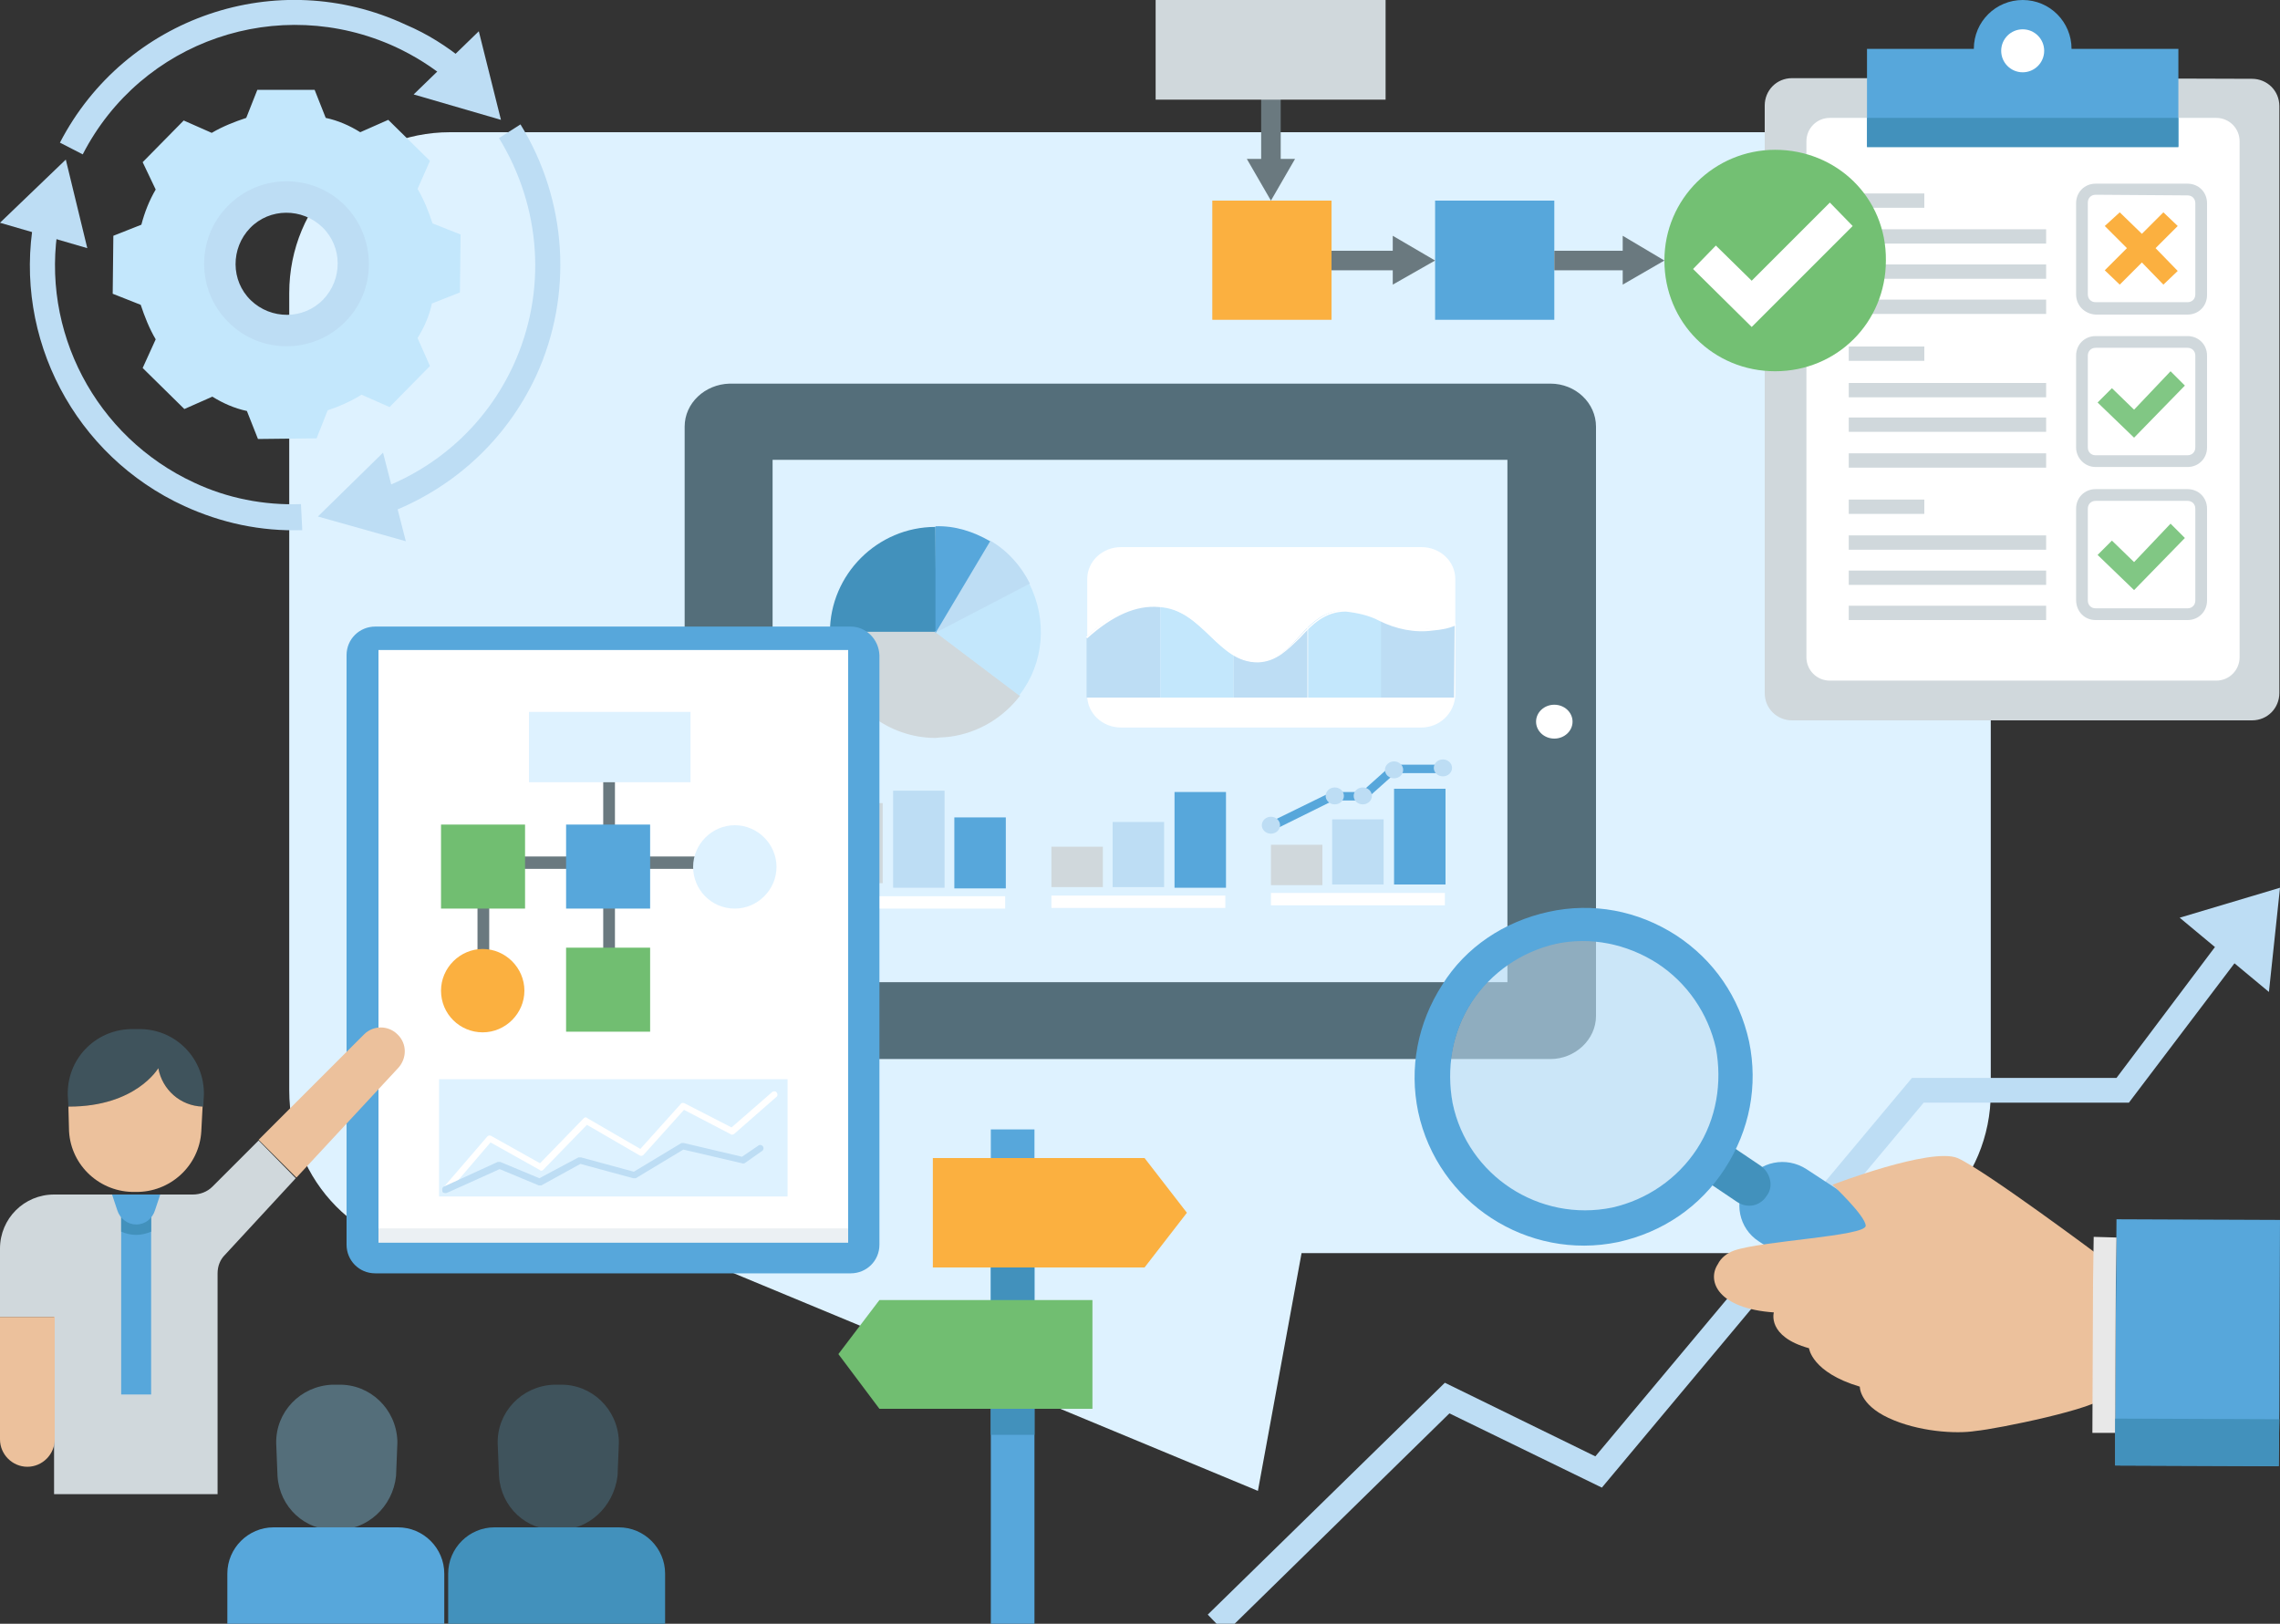 <?xml version="1.0" encoding="utf-8"?>
<!-- Generator: Adobe Illustrator 21.1.0, SVG Export Plug-In . SVG Version: 6.00 Build 0)  -->
<svg version="1.1" id="design" xmlns="http://www.w3.org/2000/svg" xmlns:xlink="http://www.w3.org/1999/xlink" x="0px" y="0px"
	 viewBox="0 0 350 249.3" style="enable-background:new 0 0 350 249.3;" xml:space="preserve">
<rect x="0" y="0" width="350" height="249.3" fill="#333333" stroke="none"/>
<style type="text/css">
	.st0{fill:#DEF2FF;}
	.st1{fill:#BDDDF4;}
	.st2{fill:#D0D8DC;}
	.st3{fill:#FFFFFF;}
	.st4{fill:#57A7DB;}
	.st5{fill:#4291BC;}
	.st6{fill:#81C784;}
	.st7{fill:#FBB040;}
	.st8{fill:#546E7A;}
	.st9{fill:#C3E7FC;}
	.st10{clip-path:url(#SVGID_2_);}
	.st11{fill:#EBF0F3;}
	.st12{fill:#6A797F;}
	.st13{fill:#71BE71;}
	.st14{fill:#ECC19C;}
	.st15{fill:#3F535C;}
	.st16{opacity:0.8;enable-background:new    ;}
	.st17{opacity:0.71;fill:#BDDDF4;enable-background:new    ;}
	.st18{fill:#E8E8E8;}
	.st19{fill:#73C073;}
	.st20{fill:none;stroke:#6A797F;stroke-width:3;stroke-miterlimit:10;}
</style>
<g>
	<path class="st0" d="M44.4,167.4V45c0-13.7,10.9-24.7,24.7-24.7h211.8c13.7,0,24.7,10.9,24.7,24.7v122.7
		c0,13.7-10.9,24.7-24.7,24.7h-81.1l-6.7,36.5l-87.9-36.5H69C55.4,192.5,44.4,181.5,44.4,167.4z"/>
</g>
<g>
	<polygon class="st1" points="188.1,250.7 185.4,247.9 221.8,212.3 244.9,223.6 293.5,165.5 324.9,165.5 343.7,140.5 346.8,142.9 
		326.8,169.3 295.3,169.3 245.9,228.4 222.5,217 	"/>
	<polygon class="st1" points="334.6,140.9 350,136.3 348.3,152.3 	"/>
</g>
<g>
	<path class="st2" d="M314.7,12h-39.6c-2.4,0-4.2,1.9-4.2,4.2v90.2c0,2.4,1.9,4.2,4.2,4.2h70.6c2.4,0,4.2-1.9,4.2-4.2V16.3
		c0-2.4-1.9-4.2-4.2-4.2L314.7,12z"/>
	<path class="st3" d="M340.2,18.1h-59.3c-2,0-3.6,1.6-3.6,3.6v79.2c0,2,1.6,3.6,3.6,3.6h59.3c2,0,3.6-1.6,3.6-3.6V21.7
		C343.8,19.7,342.2,18.1,340.2,18.1z"/>
	<path class="st4" d="M318,7.5c0-4.1-3.3-7.5-7.5-7.5c-4.1,0-7.5,3.3-7.5,7.5h-16.4v15h47.8v-15H318z"/>
	<circle class="st3" cx="310.5" cy="7.8" r="3.3"/>
	<rect x="286.6" y="18.1" class="st5" width="47.8" height="4.5"/>
	<g>
		<path class="st2" d="M321.7,71.7c-1.7,0-3-1.4-3-3V54.6c0-1.7,1.3-3,3-3h14.1c1.7,0,3,1.3,3,3v14.1c0,1.7-1.3,3-3,3H321.7
			L321.7,71.7z M321.7,53.4c-0.7,0-1.2,0.5-1.2,1.2v14.1c0,0.7,0.5,1.2,1.2,1.2h14.1c0.7,0,1.2-0.5,1.2-1.2V54.6
			c0-0.7-0.5-1.2-1.2-1.2H321.7z"/>
		<path class="st2" d="M318.7,92.1V78.1c0-1.7,1.3-3,3-3h14.1c1.7,0,3,1.3,3,3v14.1c0,1.7-1.3,3-3,3h-14.1
			C320,95.2,318.7,93.9,318.7,92.1z M321.7,76.9c-0.7,0-1.2,0.5-1.2,1.2v14.1c0,0.7,0.5,1.2,1.2,1.2h14.1c0.7,0,1.2-0.5,1.2-1.2
			V78.1c0-0.7-0.5-1.2-1.2-1.2H321.7z"/>
		<rect x="283.8" y="29.7" class="st2" width="11.6" height="2.2"/>
		<rect x="283.8" y="35.2" class="st2" width="30.3" height="2.2"/>
		<rect x="283.8" y="40.6" class="st2" width="30.3" height="2.2"/>
		<rect x="283.8" y="46" class="st2" width="30.3" height="2.2"/>
		<rect x="283.8" y="58.8" class="st2" width="30.3" height="2.2"/>
		<rect x="283.8" y="64.1" class="st2" width="30.3" height="2.2"/>
		<rect x="283.8" y="69.6" class="st2" width="30.3" height="2.2"/>
		<rect x="283.8" y="82.2" class="st2" width="30.3" height="2.2"/>
		<rect x="283.8" y="87.6" class="st2" width="30.3" height="2.2"/>
		<rect x="283.8" y="93" class="st2" width="30.3" height="2.2"/>
		<rect x="283.8" y="53.2" class="st2" width="11.6" height="2.2"/>
		<rect x="283.8" y="76.7" class="st2" width="11.6" height="2.2"/>
		<path class="st6" d="M327.6,67.2l-5.6-5.4l2.2-2.2l3.4,3.3l5.6-5.9l2.2,2.2L327.6,67.2z"/>
		<path class="st6" d="M327.6,90.6l-5.6-5.4l2.2-2.2l3.4,3.3l5.6-5.9l2.2,2.2L327.6,90.6z"/>
		<path class="st2" d="M318.7,45.2v-14c0-1.7,1.3-3,3-3h14.1c1.7,0,3,1.3,3,3v14.1c0,1.7-1.3,3-3,3h-14.1
			C320,48.2,318.7,46.9,318.7,45.2z M321.7,29.9c-0.7,0-1.2,0.5-1.2,1.2v14.1c0,0.7,0.5,1.2,1.2,1.2h14.1c0.7,0,1.2-0.5,1.2-1.2v-14
			c0-0.7-0.5-1.2-1.2-1.2L321.7,29.9z"/>
		<polygon class="st7" points="323.1,34.7 325.4,32.6 328.8,35.9 328.8,35.9 332.1,32.6 334.3,34.7 334.3,34.7 330.9,38.1 
			334.3,41.6 334.3,41.6 332.1,43.7 328.8,40.3 328.8,40.3 325.4,43.7 323.1,41.5 326.5,38.1 326.5,38.1 		"/>
	</g>
</g>
<g>
	<g id="_Group__9_">
		<g id="_Group_2_8_">
			<path id="_Path_6_5_" class="st8" d="M105.1,65.5V156c0,3.6,3.1,6.6,7,6.6H238c3.8,0,7-3,7-6.6V65.5c0-3.6-3.1-6.6-7-6.6H112
				C108.2,59,105.1,61.9,105.1,65.5L105.1,65.5z"/>
			<ellipse id="_Path_7_5_" class="st3" cx="238.6" cy="110.8" rx="2.8" ry="2.6"/>
			<rect id="_Path_8_6_" x="118.6" y="70.6" class="st0" width="112.8" height="80.2"/>
		</g>
	</g>
	<rect x="127.6" y="123.3" class="st2" width="7.9" height="12.3"/>
	<rect x="137.1" y="121.4" class="st1" width="7.9" height="14.9"/>
	<rect x="146.5" y="125.5" class="st4" width="7.9" height="10.9"/>
	<rect x="127.6" y="137.6" class="st3" width="26.7" height="1.9"/>
	<rect x="161.4" y="130" class="st2" width="7.9" height="6.2"/>
	<rect x="170.8" y="126.2" class="st1" width="7.9" height="10"/>
	<rect x="180.3" y="121.6" class="st4" width="7.9" height="14.7"/>
	<rect x="161.4" y="137.5" class="st3" width="26.7" height="1.9"/>
	<rect x="195.1" y="129.7" class="st2" width="7.9" height="6.2"/>
	<rect x="204.5" y="125.8" class="st1" width="7.9" height="10"/>
	<rect x="214" y="121.1" class="st4" width="7.9" height="14.7"/>
	<rect x="195.1" y="137.1" class="st3" width="26.7" height="1.9"/>
	<polygon class="st4" points="195.4,127.5 194.8,126.3 204.4,121.6 209,121.6 213.7,117.4 221.8,117.4 221.8,118.7 214.2,118.7 
		209.5,122.9 204.7,122.9 	"/>
	<ellipse class="st1" cx="204.9" cy="122.2" rx="1.4" ry="1.3"/>
	<ellipse class="st1" cx="209.2" cy="122.2" rx="1.4" ry="1.3"/>
	<ellipse class="st1" cx="214" cy="118.2" rx="1.4" ry="1.3"/>
	<ellipse class="st1" cx="221.5" cy="117.9" rx="1.4" ry="1.3"/>
	<ellipse class="st1" cx="195.1" cy="126.7" rx="1.4" ry="1.3"/>
	<g>
		<path class="st5" d="M143.7,97.1h-16.3l0,0c0-8.9,7.3-16.2,16.2-16.2l0,0L143.7,97.1z"/>
		<path class="st2" d="M143.6,113.3c-3.5,0-7-1.2-9.8-3.4c-4.1-3-6.6-7.9-6.5-12.9l0,0h16.3l13,9.8l0,0c-2.6,3.4-6.4,5.7-10.7,6.3
			C145.2,113.2,144.4,113.2,143.6,113.3z"/>
		<path class="st9" d="M156.6,106.9L156.6,106.9L143.5,97l0,0l14.5-7.4l0,0c2.8,5.6,2.3,12.2-1.5,17.1L156.6,106.9z"/>
		<path class="st1" d="M143.5,97.2l0.1-0.2l8.4-14l0,0c2.6,1.5,4.7,3.8,6.1,6.6l0,0l0,0L143.5,97.2z"/>
		<path class="st4" d="M143.6,97.2V80.8l0,0c3-0.1,5.8,0.8,8.4,2.3l0,0L143.6,97.2z"/>
	</g>
	<path class="st3" d="M218.2,111.7h-46.1c-2.9,0-5.2-2.2-5.2-4.9V88.9c0-2.7,2.3-4.9,5.2-4.9h46.1c2.9,0,5.2,2.2,5.2,4.9v17.8
		C223.3,109.5,221,111.7,218.2,111.7z"/>
	<g>
		<g>
			<g>
				<defs>
					<path id="SVGID_1_" d="M223.3,95.7c-1.1,0.5-2.3,0.7-3.5,0.8c-6.2,0.8-8.8-2.8-13.3-2.8c-6.6,0-7.5,7.8-13.5,7.9
						c-6,0.1-8.2-7.9-15.2-8.6c-4.5-0.4-8.4,2.4-11.2,4.9v9.2h56.6L223.3,95.7z"/>
				</defs>
				<clipPath id="SVGID_2_">
					<use xlink:href="#SVGID_1_"  style="overflow:visible;"/>
				</clipPath>
				<g class="st10">
					<rect x="166.8" y="93.1" class="st1" width="11.3" height="14.2"/>
					<rect x="178.1" y="93.1" class="st9" width="11.3" height="14.2"/>
					<rect x="189.4" y="93.1" class="st1" width="11.3" height="14.2"/>
					<rect x="200.8" y="93.1" class="st9" width="11.3" height="14.2"/>
					<rect x="212" y="93.1" class="st1" width="11.3" height="14.2"/>
				</g>
			</g>
		</g>
	</g>
	<path class="st3" d="M193.1,101.7c-3.1,0-5.1-1.9-7.3-4c-2.2-2.1-4.4-4.3-7.9-4.5c-3.5-0.3-7.1,1.3-11,4.8l-0.2-0.2
		c3.9-3.6,7.7-5.3,11.3-4.9c3.6,0.3,6,2.5,8.2,4.6c2.2,2.1,4.1,3.9,7,3.9l0,0c2.8,0,4.5-1.8,6.3-3.7s3.8-4.1,7.3-4.1
		c1.8,0.1,3.6,0.6,5.2,1.4c2.5,1.2,5.3,1.8,8,1.4c1.1-0.1,2.2-0.4,3.3-0.8l0.2,0.4c-1.1,0.5-2.3,0.7-3.5,0.8
		c-2.8,0.4-5.7-0.2-8.3-1.5c-1.5-0.8-3.3-1.2-5.1-1.4c-3.2,0-5.2,2-7,4C197.7,99.7,196,101.6,193.1,101.7L193.1,101.7z"/>
</g>
<g>
	<g>
		<path class="st4" d="M130.6,96.2h-73c-2.4,0-4.4,1.9-4.4,4.4v90.5c0,2.4,1.9,4.4,4.4,4.4h73c2.4,0,4.4-1.9,4.4-4.4v-90.5
			C134.9,98.1,132.9,96.2,130.6,96.2z"/>
		<rect x="58.1" y="102" class="st11" width="72.1" height="88.8"/>
		<rect x="58.1" y="99.8" class="st3" width="72.1" height="88.8"/>
		<g>
			<rect x="67.4" y="165.7" class="st0" width="53.5" height="18"/>
			<path class="st3" d="M68.3,183.2c-0.1,0-0.2,0-0.3-0.1c-0.2-0.2-0.2-0.5,0-0.7l6.8-7.9c0.2-0.2,0.4-0.2,0.6-0.1l7.5,4.2l6.7-6.9
				c0.2-0.2,0.4-0.2,0.6,0l8.1,4.7l6.2-6.9c0.1-0.2,0.4-0.2,0.6-0.1l7.2,3.7l6.2-5.4c0.2-0.2,0.6-0.2,0.7,0c0.2,0.2,0.2,0.6,0,0.7
				l-6.5,5.7c-0.2,0.1-0.4,0.2-0.6,0l-7.1-3.7l-6.2,6.9c-0.2,0.2-0.4,0.2-0.6,0.1l-8.1-4.7l-6.7,6.9c-0.2,0.2-0.4,0.2-0.6,0
				l-7.5-4.2l-6.5,7.6C68.6,183.2,68.5,183.2,68.3,183.2z"/>
			<path class="st1" d="M68.3,183.2c-0.2,0-0.4-0.1-0.4-0.3c-0.1-0.2,0-0.6,0.2-0.7l8.3-3.8c0.1,0,0.2,0,0.4,0l6,2.5l6-3.2
				c0.1,0,0.2,0,0.4,0l8.1,2.2l7.3-4.4c0.1,0,0.2,0,0.4,0l8.9,2.1l2.5-1.7c0.2-0.2,0.6-0.1,0.7,0.1c0.2,0.2,0.1,0.6-0.1,0.7
				l-2.7,1.9c-0.1,0-0.2,0.1-0.4,0l-9-2.1l-7.3,4.4c-0.1,0-0.2,0-0.4,0l-8.1-2.2l-6,3.3c-0.1,0-0.3,0-0.4,0l-6-2.5l-8.2,3.7
				C68.5,183.2,68.4,183.2,68.3,183.2z"/>
		</g>
		<g>
			<g>
				<rect x="92.6" y="114.7" class="st12" width="1.8" height="35.5"/>
				<polygon class="st12" points="73.3,151 75.1,151 75.1,133.4 111.9,133.4 111.9,131.5 73.3,131.5 				"/>
			</g>
			<path class="st0" d="M112.8,139.5L112.8,139.5c3.5,0,6.4-2.9,6.4-6.4l0,0c0-3.5-2.9-6.4-6.4-6.4l0,0c-3.5,0-6.4,2.9-6.4,6.4l0,0
				C106.4,136.6,109.2,139.5,112.8,139.5z"/>
			<rect x="81.2" y="109.3" class="st0" width="24.8" height="10.8"/>
			<rect x="86.9" y="126.6" class="st4" width="12.9" height="12.9"/>
			<rect x="67.7" y="126.6" class="st13" width="12.9" height="12.9"/>
			<rect x="86.9" y="145.5" class="st13" width="12.9" height="12.9"/>
			<path class="st7" d="M74.1,158.5L74.1,158.5c3.5,0,6.4-2.9,6.4-6.4l0,0c0-3.5-2.9-6.4-6.4-6.4l0,0c-3.5,0-6.4,2.9-6.4,6.4l0,0
				C67.7,155.7,70.6,158.5,74.1,158.5z"/>
		</g>
	</g>
	<g>
		<g>
			<path class="st2" d="M39.7,175.1l-7.1,7.1c-0.8,0.8-1.9,1.2-3,1.2H8.3c-4.6,0-8.3,3.7-8.3,8.3v10.5h8.3v27.2h25.1v-33.9
				c0-1.1,0.4-2.1,1.1-2.8l10.9-11.8L39.7,175.1z"/>
			<g>
				<path class="st14" d="M0,202.2V221c0,2.3,1.9,4.2,4.2,4.2s4.2-1.9,4.2-4.2v-18.8H0z"/>
				<path class="st14" d="M61.1,164c1.4-1.5,1.4-3.8-0.1-5.2c-1.4-1.4-3.7-1.4-5.1,0L39.7,175l0,0l5.8,5.8l0.1-0.1L61.1,164z"/>
			</g>
			<path class="st15" d="M24.3,164c0.6,3.3,3.5,5.8,6.8,5.9h0.1l0.1-1.8c0.1-5.5-4.2-10-9.7-10.1c-0.1,0-0.3,0-0.4,0h-0.7
				c-5.5-0.1-10,4.2-10.1,9.7c0,0.1,0,0.3,0,0.4l0.1,1.8h0.1C20.9,169.9,24.3,164,24.3,164z"/>
			<path class="st14" d="M31.1,169.9c-3.4-0.1-6.2-2.6-6.8-5.9c0,0-3.4,5.9-13.7,5.9h-0.1l0.1,3.8c0.3,5.3,4.8,9.4,10.1,9.3h0.1
				c5.3,0.1,9.8-4,10.1-9.3L31.1,169.9L31.1,169.9L31.1,169.9z"/>
			<rect x="18.6" y="186.1" class="st4" width="4.6" height="28"/>
			<path class="st5" d="M18.6,189.1c0.7,0.3,1.5,0.5,2.3,0.5c0.8,0,1.6-0.2,2.3-0.5V186h-4.6C18.6,186,18.6,189.1,18.6,189.1z"/>
			<path class="st4" d="M20.9,188L20.9,188c-1.3,0-2.5-0.9-2.9-2.2l-0.8-2.4h7.4l-0.8,2.4C23.4,187.1,22.3,188,20.9,188z"/>
		</g>
		<g>
			<path class="st15" d="M85.6,234.9h-0.1c-4.7,0.1-8.6-3.5-8.9-8.3l-0.2-5c-0.1-4.8,3.7-8.8,8.6-9c0.1,0,0.2,0,0.4,0h0.6
				c4.8-0.1,8.8,3.7,9,8.6c0,0.1,0,0.2,0,0.4l-0.2,5C94.2,231.4,90.3,235,85.6,234.9z"/>
			<path class="st8" d="M51.6,234.9h-0.1c-4.7,0.1-8.6-3.5-8.9-8.3l-0.2-5c-0.1-4.8,3.7-8.8,8.6-9c0.1,0,0.2,0,0.4,0h0.6
				c4.8-0.1,8.8,3.7,9,8.6c0,0.1,0,0.2,0,0.4l-0.2,5C60.3,231.4,56.3,235,51.6,234.9L51.6,234.9z"/>
			<path class="st4" d="M68.2,249.3v-7.7c0-3.9-3.2-7.1-7.1-7.1H42c-3.9,0-7.1,3.2-7.1,7.1v7.7"/>
			<path class="st5" d="M102.1,249.3v-7.7c0-3.9-3.2-7.1-7.1-7.1H75.9c-3.9,0-7.1,3.2-7.1,7.1v7.7"/>
		</g>
	</g>
</g>
<g>
	<polyline class="st4" points="152.1,216.3 152.1,249.3 158.8,249.3 158.8,216.3 158.8,177.8 158.8,173.4 152.1,173.4 152.1,177.8 	
		"/>
	<polyline class="st5" points="152.1,204.8 152.1,220.3 158.8,220.3 158.8,204.8 158.8,186.6 158.8,184.5 152.1,184.5 152.1,186.6 	
		"/>
	<g>
		<polygon class="st7" points="175.7,177.8 143.2,177.8 143.2,194.6 175.7,194.6 182.2,186.2 		"/>
		<polygon class="st13" points="135,199.6 167.7,199.6 167.7,216.3 135,216.3 128.7,207.9 		"/>
	</g>
</g>
<g>
	<g id="XMLID_11_">
		<g id="XMLID_16_" class="st16">
			<g>
				<path id="XMLID_17_" class="st17" d="M225.9,153.8c-3,4.7-4,10.2-2.9,15.6c2.3,11.3,13.5,18.5,24.7,16.1
					c5.5-1.1,10.1-4.4,13.1-9.1l0,0c3-4.7,4-10.2,2.9-15.6c-1.1-5.4-4.4-10.1-9.1-13.1c-4.7-3-10.2-4.2-15.6-2.9
					C233.6,145.8,229,149.1,225.9,153.8L225.9,153.8z"/>
			</g>
		</g>
		<path id="XMLID_15_" class="st4" d="M303.2,204.4L303.2,204.4c-2,3.1-6.2,4-9.2,1.9l-24-15.7c-3.1-2-3.9-6.1-1.9-9.2l0,0
			c2-3.1,6.1-3.9,9.2-1.9l24,15.7C304.4,197.2,305.2,201.3,303.2,204.4L303.2,204.4z"/>
		<g id="XMLID_12_">
			<path id="XMLID_13_" class="st5" d="M271.2,183.6c-1,1.6-3,2-4.6,0.9l-4.9-3.3c-1.6-1-2-3-0.9-4.6l0,0c1-1.6,3-2,4.6-0.9l4.9,3.3
				C271.8,180.1,272.3,182.2,271.2,183.6L271.2,183.6z"/>
		</g>
		<path class="st4" d="M257.3,143.6c5.8,3.8,9.7,9.5,11.2,16.3c1.4,6.8,0.1,13.6-3.7,19.5l0,0c-3.8,5.9-9.6,9.8-16.4,11.3
			c-13.9,2.9-27.7-6-30.7-20c-1.4-6.7-0.1-13.6,3.7-19.5c3.6-5.8,9.5-9.7,16.3-11.2C244.5,138.5,251.4,139.8,257.3,143.6z
			 M238.9,144.9c-5.3,1.2-10,4.4-13,9c-3,4.6-3.9,10.2-2.9,15.5c2.3,11.1,13.3,18.3,24.5,16c5.3-1.2,10-4.4,13-9l0,0
			c3-4.6,3.9-10.2,2.9-15.5c-1.2-5.3-4.4-10-9-13C249.7,144.9,244.2,143.8,238.9,144.9z"/>
	</g>
	<g id="XMLID_2_">
		<path id="XMLID_10_" class="st14" d="M289.9,217.7c-4.5-2.1-4.4-4.8-4.4-4.8c-7.4-2.2-7.8-5.9-7.8-5.9c-6.5-1.8-5.4-5.5-5.4-5.5
			c-8.6-0.6-10.3-4.8-8.6-7.4c0.5-1,1.4-1.7,2.5-2.1c4.3-1.5,20.2-2.2,20.2-3.8c0-1.5-5.1-6.3-5.1-6.3s15.1-5.8,19.2-4.1
			c4.1,1.8,21.9,15.1,21.9,15.1s0.1,0.5,0,1.5c0.4,4.6,1.4,18.6,0.7,20c-0.8,1.8-16.6,5-19.8,5.3
			C300.2,220.2,294.4,219.8,289.9,217.7z"/>
		<polygon id="XMLID_9_" class="st4" points="324.9,187.2 350,187.3 349.9,216.5 349.8,225.1 324.7,225 324.7,216.4 		"/>
		<polygon id="XMLID_8_" class="st18" points="321.3,196.8 321.4,189.9 324.9,190 324.8,196.8 324.7,220 321.2,220 		"/>
		<polygon id="XMLID_3_" class="st5" points="324.7,217.8 349.9,217.9 349.8,223.5 349.8,225.1 324.7,225 324.7,223.3 		"/>
	</g>
</g>
<g>
	<g>
		<g>
			<path class="st19" d="M272.5,23c-9.3,0-17,7.5-17,17s7.5,17,17,17c9.5,0,17-7.5,17-17C289.6,30.3,281.9,23,272.5,23z"/>
			<g id="XMLID_18_">
				<g>
					<polygon class="st3" points="284.4,34.7 268.9,50.2 259.9,41.3 263.4,37.7 268.9,43.1 280.9,31.1 					"/>
				</g>
			</g>
		</g>
	</g>
	<g>
		<rect x="220.3" y="30.8" class="st4" width="18.3" height="18.3"/>
		<rect x="186.1" y="30.8" class="st7" width="18.3" height="18.3"/>
		<g>
			<g>
				<line class="st20" x1="195.1" y1="12.9" x2="195.1" y2="25.5"/>
				<g>
					<polygon class="st12" points="191.4,24.4 195.1,30.8 198.8,24.4 					"/>
				</g>
			</g>
		</g>
		<g>
			<g>
				<line class="st20" x1="204.4" y1="40" x2="214.9" y2="40"/>
				<g>
					<polygon class="st12" points="213.8,43.7 220.3,40 213.8,36.2 					"/>
				</g>
			</g>
		</g>
		<g>
			<g>
				<line class="st20" x1="238.6" y1="40" x2="250.2" y2="40"/>
				<g>
					<polygon class="st12" points="249.1,43.7 255.5,40 249.1,36.2 					"/>
				</g>
			</g>
		</g>
		<rect x="177.4" class="st2" width="35.3" height="15.3"/>
	</g>
</g>
<g>
	<g>
		<path class="st9" d="M21.9,56.5l6.4,6.3l4.3-1.9c1.6,1,3.4,1.8,5.3,2.2l1.7,4.3l9-0.1l1.7-4.3c1.8-0.6,3.6-1.4,5.2-2.4l4.3,1.9
			l6.2-6.3l-1.9-4.3c1-1.6,1.8-3.4,2.2-5.3l4.3-1.7l0.1-8.9l-4.3-1.7c-0.6-1.8-1.3-3.6-2.3-5.3l1.9-4.3l-6.4-6.3l-4.3,1.9
			c-1.6-1-3.4-1.8-5.3-2.2l-1.7-4.3l-8.8,0l-1.7,4.3c-1.8,0.6-3.6,1.3-5.3,2.3l-4.3-1.9l-6.3,6.4l2,4.2c-1,1.7-1.7,3.5-2.2,5.4
			l-4.3,1.7l-0.1,8.9l4.3,1.7c0.6,1.8,1.3,3.6,2.3,5.3L21.9,56.5z M36.3,48.2C32,43.9,32,37,36.2,32.7c4.3-4.3,11.2-4.3,15.5-0.1
			s4.3,11.2,0.1,15.5C47.6,52.5,40.7,52.5,36.3,48.2C36.3,48.2,36.3,48.2,36.3,48.2L36.3,48.2z"/>
	</g>
	<path class="st1" d="M53,49.4c-4.9,5-13,5-17.9,0.1c-5-4.9-5-13-0.1-17.9c4.9-5,13-5,17.9-0.1S57.9,44.5,53,49.4z M38.4,35
		c-3,3.1-3,8.1,0.1,11.1s8.1,3,11.1-0.1s3-8.1-0.1-11.1S41.4,31.9,38.4,35z"/>
	<g>
		<g>
			<g>
				<path class="st1" d="M46.4,81.4C40,81.6,34,80.3,28.3,77.7C11.5,70,2,51.9,5.2,33.8L9,34.4c-2.9,16.4,5.7,32.7,20.8,39.7
					c5.1,2.4,10.7,3.5,16.4,3.3L46.4,81.4z"/>
				<g>
					<polygon class="st1" points="0,34.2 10.1,24.5 13.4,38.1 					"/>
				</g>
			</g>
		</g>
		<g>
			<g>
				<path class="st1" d="M71.4,9.4l-2.5,3c-2.5-2.1-5.2-3.8-8.2-5.2c-17.9-8.2-39-1-48,16.5l-3.5-1.8C19.2,2.6,42.6-5.4,62.3,3.8
					C65.6,5.2,68.6,7.1,71.4,9.4z"/>
				<g>
					<polygon class="st1" points="73.5,4.8 76.9,18.4 63.5,14.5 					"/>
				</g>
			</g>
		</g>
		<g>
			<g>
				<path class="st1" d="M82.3,57.7c-4.6,9.9-12.8,17.4-23,21.2l-1.3-3.7c9.3-3.4,16.7-10.2,20.8-19.1c5.2-11.3,4.3-24.3-2.2-34.9
					l3.3-2.1C87.1,30.8,88,45.3,82.3,57.7z"/>
				<g>
					<polygon class="st1" points="62.3,83.1 48.8,79.3 58.8,69.5 					"/>
				</g>
			</g>
		</g>
	</g>
</g>
</svg>
